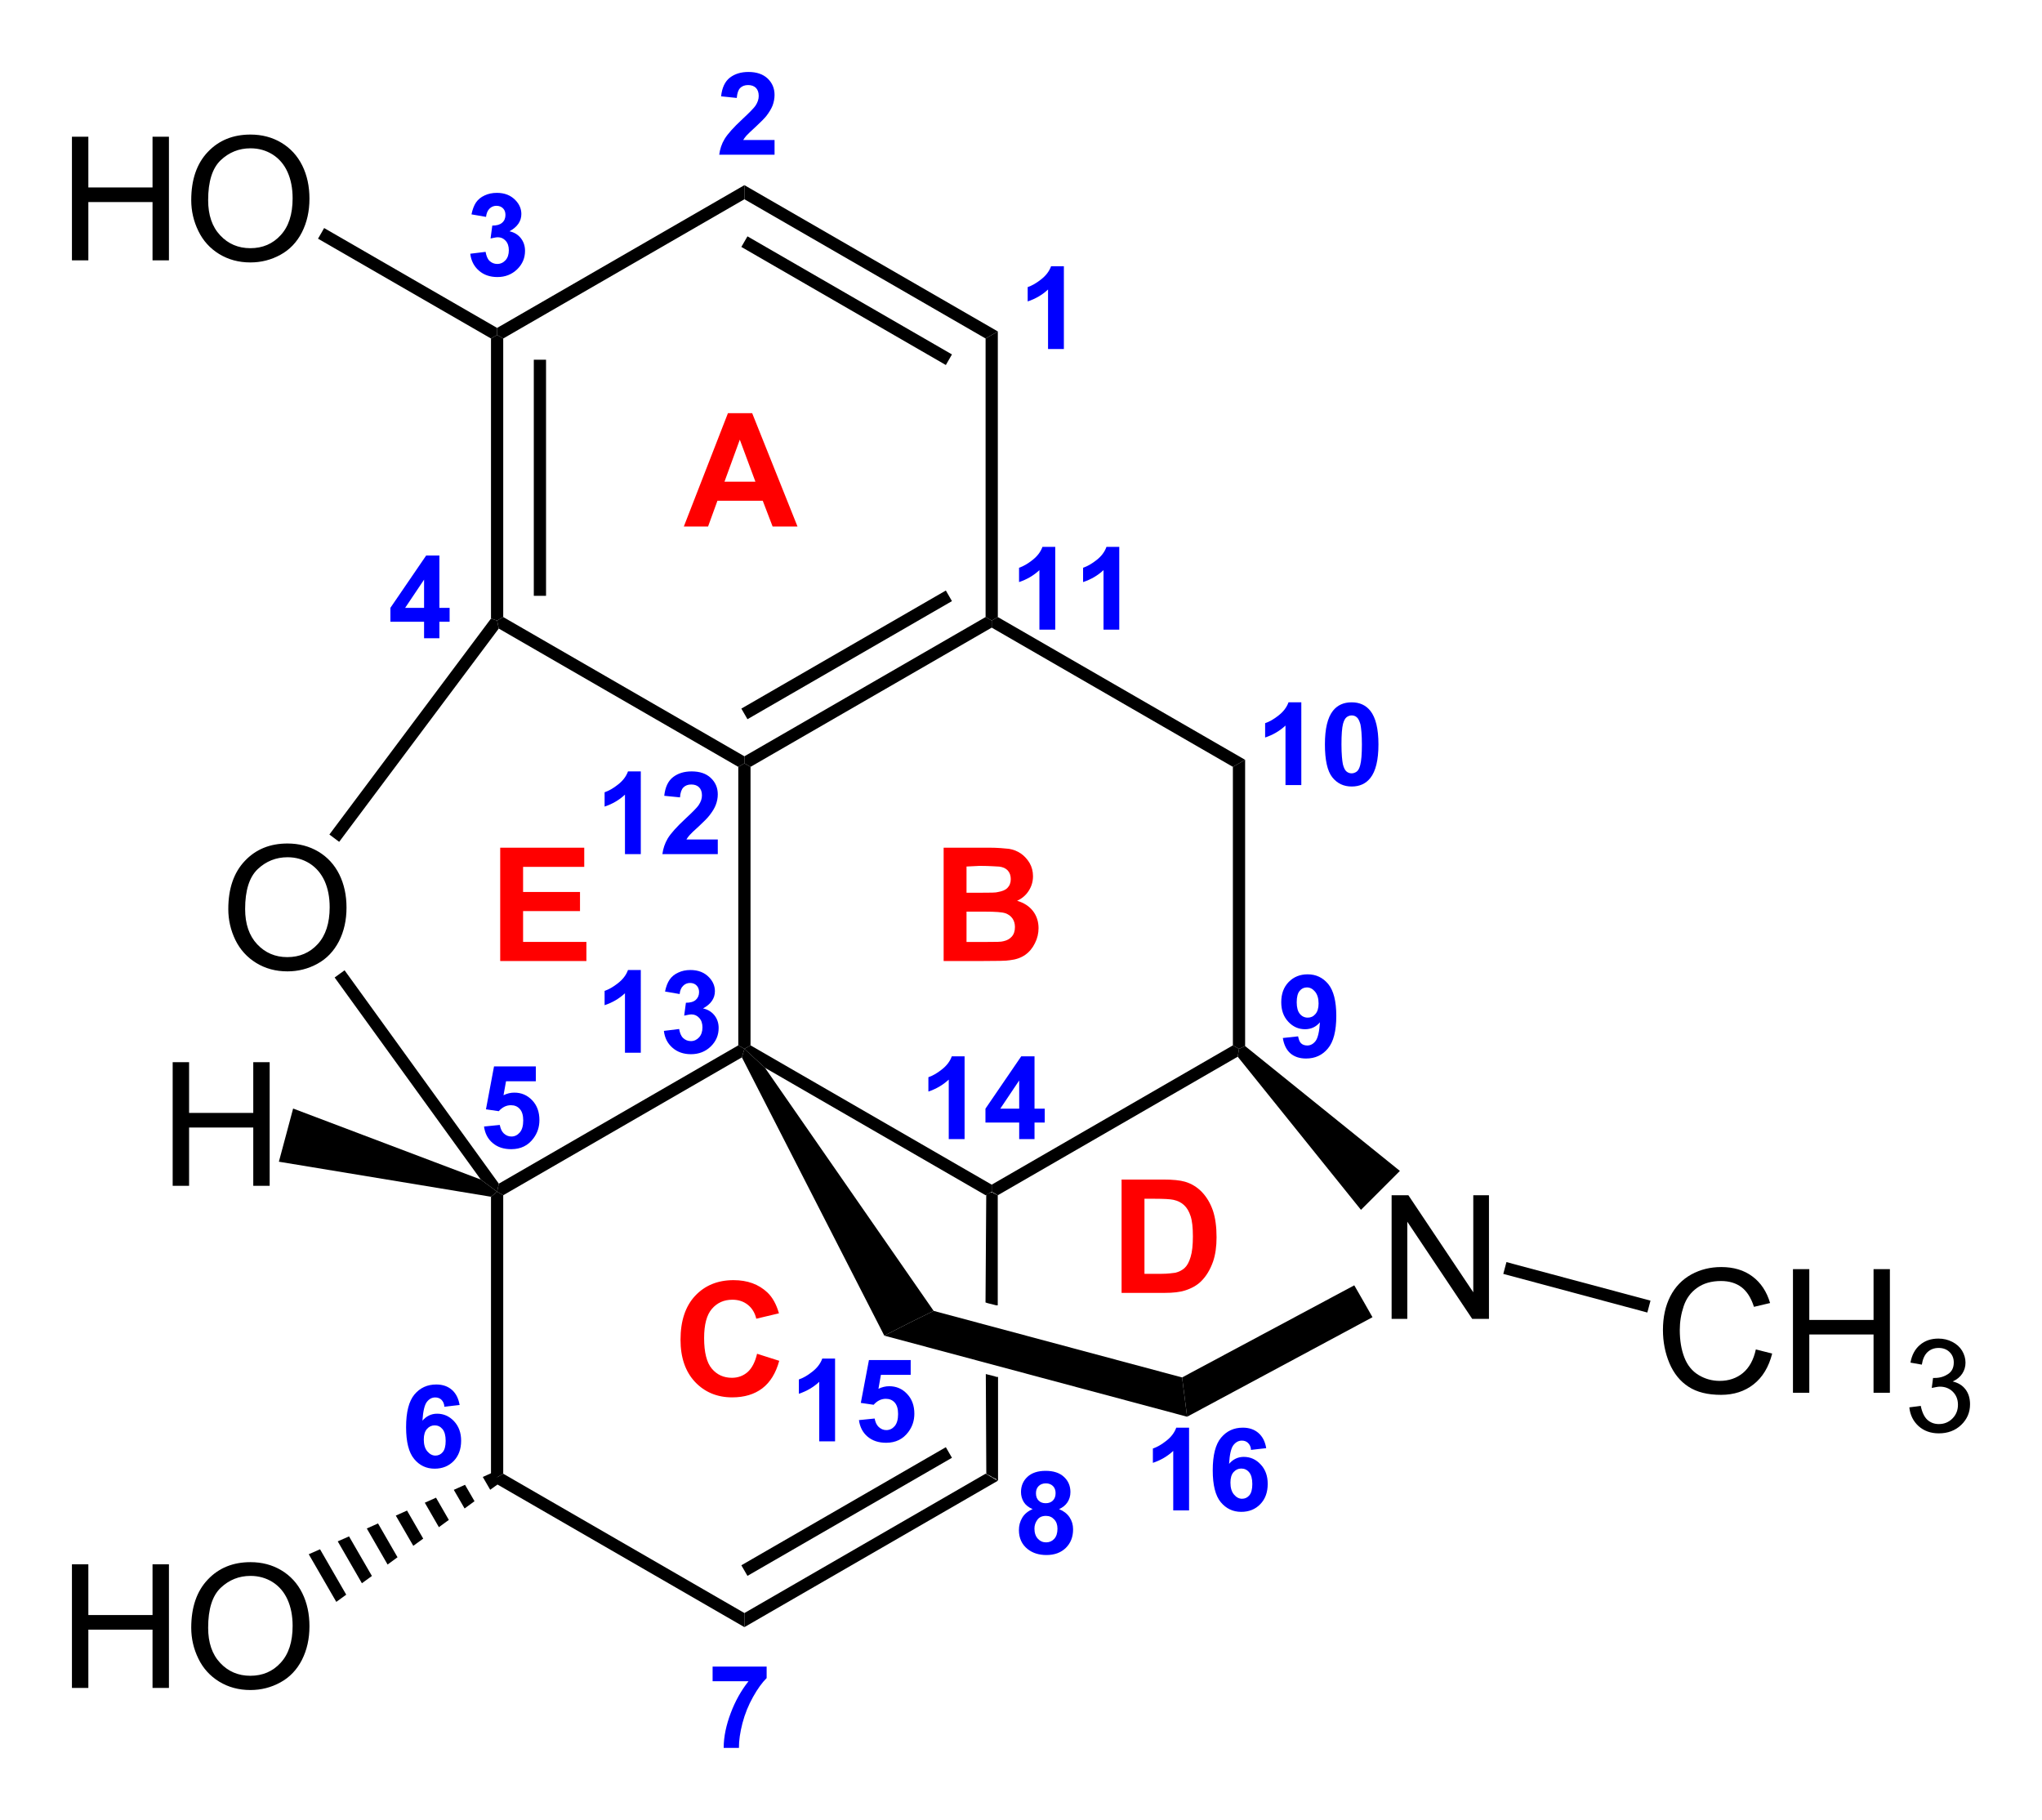 <?xml version="1.0" encoding="UTF-8" standalone="no"?>
<!-- Created with Inkscape (http://www.inkscape.org/) -->

<svg
   xmlns:dc="http://purl.org/dc/elements/1.1/"
   xmlns:cc="http://creativecommons.org/ns#"
   xmlns:rdf="http://www.w3.org/1999/02/22-rdf-syntax-ns#"
   xmlns:svg="http://www.w3.org/2000/svg"
   xmlns="http://www.w3.org/2000/svg"
   version="1.1"
   width="100%"
   height="100%"
   viewBox="128.1 116.3 283.8 252.9"
   id="svg2985">
  <defs
     id="defs3283" />
  <clipPath
     id="163">
    <rect
       width="1116.9"
       height="768.33"
       x="0.85"
       y="0.85"
       id="rect2988" />
  </clipPath>
  <g
     transform="translate(8.059,7)"
     id="Solid">
    <path
       d="m 188.28,275.61 0,0 0.85,-0.7 0.85,0.49 0,38.7 -0.85,0.49 -0.85,0.49 z"
       id="path2995"
       style="fill:#000000;fill-rule:evenodd;stroke:#000000;stroke-width:0;stroke-linejoin:miter" />
  </g>
  <g
     transform="translate(8.059,7)"
     id="g2997">
    <path
       d="m 188.28,315.08 0,0 0.85,-0.49 0.85,-0.49 33.52,19.36 0,0.98 0,0.98 z"
       id="path2999"
       style="fill:#000000;fill-rule:evenodd;stroke:#000000;stroke-width:0;stroke-linejoin:miter" />
  </g>
  <g
     transform="translate(8.059,7)"
     id="g3001">
    <path
       d="m 223.5,335.42 0,0 0,-0.98 0,-0.98 33.52,-19.36 0.85,0.49 0.85,0.49 z"
       id="path3003"
       style="fill:#000000;fill-rule:evenodd;stroke:#000000;stroke-width:0;stroke-linejoin:miter" />
    <path
       d="m 223.5,327.56 28.42,-16.41"
       id="line3005"
       style="stroke:#000000;stroke-width:1.7" />
  </g>
  <g
     transform="translate(8.059,7)"
     id="g3007">
    <g
       id="Bond's parts">
      <path
         d="m 257.75,275 0,0 0.33,0 0,0.1 0.23,0.1 0.2,0.1 0.2,0.1 0,15.3 -0.2,0 -0.4,-0.1 -0.4,-0.1 -0.4,-0.1 -0.3,-0.1 0.1,-14.9 0,-0.1 0.23,-0.1 0.2,-0.1 z"
         id="path3010"
         style="fill:#000000;fill-rule:evenodd;stroke:#000000;stroke-width:0;stroke-linejoin:miter" />
      <path
         d="m 257.05,300.25 0,0 0.4,0.1 0.4,0.1 0.4,0.1 0.3,0.1 0.2,0 0,14.4 -0.23,-0.1 0,-0.1 -0.23,-0.1 -0.2,-0.1 -0.22,-0.1 -0.1,-0.1 -0.22,-0.1 -0.2,-0.1 -0.23,-0.1 z"
         id="path3012"
         style="fill:#000000;fill-rule:evenodd;stroke:#000000;stroke-width:0;stroke-linejoin:miter" />
    </g>
  </g>
  <g
     transform="translate(8.059,7)"
     id="g3014">
    <path
       d="m 257.87,273.93 0,0 0,0.98 -0.85,0.49 -30.66,-17.71 -2.86,-2.63 0.85,-0.49 z"
       id="path3016"
       style="fill:#000000;fill-rule:evenodd;stroke:#000000;stroke-width:0;stroke-linejoin:miter" />
  </g>
  <g
     transform="translate(8.059,7)"
     id="g3018">
    <path
       d="m 222.65,254.57 0,0 0.85,0.49 -0.35,1.18 -33.17,19.16 -0.85,-0.49 0.24,-1.12 z"
       id="path3020"
       style="fill:#000000;fill-rule:evenodd;stroke:#000000;stroke-width:0;stroke-linejoin:miter" />
  </g>
  <g
     transform="translate(8.059,7)"
     id="g3022">
    <path
       d="m 258.72,275.4 0,0 -0.85,-0.49 0,-0.98 33.52,-19.36 0.85,0.49 -0.18,1.09 z"
       id="path3024"
       style="fill:#000000;fill-rule:evenodd;stroke:#000000;stroke-width:0;stroke-linejoin:miter" />
  </g>
  <g
     transform="translate(8.059,7)"
     id="g3026">
    <path
       d="m 293.09,254.67 0,0 -0.85,0.39 -0.85,-0.49 0,-38.7 0.85,-0.49 0.85,-0.49 z"
       id="path3028"
       style="fill:#000000;fill-rule:evenodd;stroke:#000000;stroke-width:0;stroke-linejoin:miter" />
  </g>
  <g
     transform="translate(8.059,7)"
     id="g3030">
    <path
       d="m 293.09,214.89 0,0 -0.85,0.49 -0.85,0.49 -33.52,-19.35 0,-0.98 0.85,-0.49 z"
       id="path3032"
       style="fill:#000000;fill-rule:evenodd;stroke:#000000;stroke-width:0;stroke-linejoin:miter" />
  </g>
  <g
     transform="translate(8.059,7)"
     id="g3034">
    <path
       d="m 257.02,195.05 0,0 0.85,0.49 0,0.98 -33.52,19.35 -0.85,-0.49 0,-0.98 z"
       id="path3036"
       style="fill:#000000;fill-rule:evenodd;stroke:#000000;stroke-width:0;stroke-linejoin:miter" />
    <path
       d="M 251.92,192.1 223.5,208.51"
       id="line3038"
       style="stroke:#000000;stroke-width:1.7" />
  </g>
  <g
     transform="translate(8.059,7)"
     id="g3040">
    <path
       d="m 222.65,215.87 0,0 0.85,-0.49 0.85,0.49 0,38.7 -0.85,0.49 -0.85,-0.49 z"
       id="path3042"
       style="fill:#000000;fill-rule:evenodd;stroke:#000000;stroke-width:0;stroke-linejoin:miter" />
  </g>
  <g
     transform="translate(8.059,7)"
     id="g3044">
    <path
       d="m 258.72,195.05 0,0 -0.85,0.49 -0.85,-0.49 0,-38.71 0.85,-0.49 0.85,-0.49 z"
       id="path3046"
       style="fill:#000000;fill-rule:evenodd;stroke:#000000;stroke-width:0;stroke-linejoin:miter" />
  </g>
  <g
     transform="translate(8.059,7)"
     id="g3048">
    <path
       d="m 258.72,155.36 0,0 -0.85,0.49 -0.85,0.49 -33.52,-19.35 0,-0.98 0,-0.98 z"
       id="path3050"
       style="fill:#000000;fill-rule:evenodd;stroke:#000000;stroke-width:0;stroke-linejoin:miter" />
    <path
       d="M 251.92,159.29 223.5,142.88"
       id="line3052"
       style="stroke:#000000;stroke-width:1.7" />
  </g>
  <g
     transform="translate(8.059,7)"
     id="g3054">
    <path
       d="m 223.5,135.03 0,0 0,0.98 0,0.98 -33.52,19.35 -0.85,-0.49 0,-0.98 z"
       id="path3056"
       style="fill:#000000;fill-rule:evenodd;stroke:#000000;stroke-width:0;stroke-linejoin:miter" />
  </g>
  <g
     transform="translate(8.059,7)"
     id="g3058">
    <path
       d="m 188.28,156.34 0,0 0.85,-0.49 0.85,0.49 0,38.71 -0.85,0.49 -0.85,-0.28 z"
       id="path3060"
       style="fill:#000000;fill-rule:evenodd;stroke:#000000;stroke-width:0;stroke-linejoin:miter" />
    <path
       d="m 195.08,159.29 0,32.81"
       id="line3062"
       style="stroke:#000000;stroke-width:1.7" />
  </g>
  <g
     transform="translate(8.059,7)"
     id="g3064">
    <path
       d="m 189.36,196.65 0,0 -0.23,-1.11 0.85,-0.49 33.52,19.35 0,0.98 -0.85,0.49 z"
       id="path3066"
       style="fill:#000000;fill-rule:evenodd;stroke:#000000;stroke-width:0;stroke-linejoin:miter" />
  </g>
  <g
     transform="translate(8.059,7)"
     id="g3068">
    <g
       id="text3070"
       style="text-anchor:end">
      <path
         d="m 130.04,145.48 0,-17.18 2.28,0 0,7.05 8.92,0 0,-7.05 2.28,0 0,17.18 -2.28,0 0,-8.1 -8.92,0 0,8.1 z"
         id="path3680"
         style="font-size:24px;fill:#000000;font-family:Arial" />
      <path
         d="m 146.62,137.11 c 0,-2.85 0.77,-5.08 2.3,-6.69 1.53,-1.62 3.51,-2.42 5.93,-2.42 1.59,0 3.02,0.37 4.29,1.13 1.27,0.76 2.24,1.82 2.91,3.17 0.67,1.36 1,2.89 1,4.61 0,1.75 -0.35,3.3 -1.05,4.68 -0.7,1.37 -1.7,2.42 -2.99,3.12 -1.29,0.71 -2.68,1.06 -4.17,1.06 -1.62,0 -3.06,-0.39 -4.34,-1.17 -1.27,-0.78 -2.24,-1.85 -2.89,-3.2 -0.66,-1.35 -0.99,-2.78 -0.99,-4.29 z m 2.35,0 c 0,2.07 0.55,3.7 1.67,4.89 1.11,1.19 2.51,1.79 4.19,1.79 1.71,0 3.12,-0.6 4.22,-1.81 1.11,-1.2 1.66,-2.91 1.66,-5.12 0,-1.4 -0.24,-2.62 -0.71,-3.66 -0.47,-1.04 -1.16,-1.85 -2.07,-2.43 -0.91,-0.57 -1.94,-0.86 -3.07,-0.86 -1.61,0 -2.99,0.56 -4.15,1.66 -1.16,1.11 -1.74,2.95 -1.74,5.54 z"
         id="path3682"
         style="font-size:24px;fill:#000000;font-family:Arial" />
    </g>
  </g>
  <g
     transform="translate(8.059,7)"
     id="g3074">
    <path
       d="m 189.13,154.87 0,0 0,0.98 -0.85,0.49 -24.04,-13.87 0.43,-0.74 0.42,-0.74 z"
       id="path3076"
       style="fill:#000000;fill-rule:evenodd;stroke:#000000;stroke-width:0;stroke-linejoin:miter" />
  </g>
  <g
     transform="translate(8.059,7)"
     id="g3078">
    <g
       id="text3080"
       style="text-anchor:end">
      <path
         d="m 130.04,343.87 0,-17.18 2.28,0 0,7.05 8.92,0 0,-7.05 2.28,0 0,17.18 -2.28,0 0,-8.1 -8.92,0 0,8.1 z"
         id="path3675"
         style="font-size:24px;fill:#000000;font-family:Arial" />
      <path
         d="m 146.62,335.5 c 0,-2.85 0.77,-5.08 2.3,-6.69 1.53,-1.62 3.51,-2.42 5.93,-2.42 1.59,0 3.02,0.37 4.29,1.13 1.27,0.76 2.24,1.82 2.91,3.17 0.67,1.36 1,2.89 1,4.61 0,1.75 -0.35,3.3 -1.05,4.68 -0.7,1.37 -1.7,2.42 -2.99,3.12 -1.29,0.71 -2.68,1.06 -4.17,1.06 -1.62,0 -3.06,-0.39 -4.34,-1.17 -1.27,-0.78 -2.24,-1.85 -2.89,-3.2 -0.66,-1.35 -0.99,-2.78 -0.99,-4.29 z m 2.35,0 c 0,2.07 0.55,3.7 1.67,4.89 1.11,1.19 2.51,1.79 4.19,1.79 1.71,0 3.12,-0.6 4.22,-1.81 1.11,-1.2 1.66,-2.91 1.66,-5.12 0,-1.4 -0.24,-2.62 -0.71,-3.66 -0.47,-1.04 -1.16,-1.85 -2.07,-2.43 -0.91,-0.57 -1.94,-0.86 -3.07,-0.86 -1.61,0 -2.99,0.56 -4.15,1.66 -1.16,1.11 -1.74,2.95 -1.74,5.54 z"
         id="path3677"
         style="font-size:24px;fill:#000000;font-family:Arial" />
    </g>
  </g>
  <g
     transform="translate(8.059,7)"
     id="Wedged Hash Begin Bond">
    <path
       d="m 188.7,313.85 0,0 0.86,1.48 -1.39,1 -1.03,-1.78 z"
       id="path3085"
       style="fill:#000000;fill-rule:evenodd;stroke:#000000;stroke-width:0;stroke-linejoin:miter" />
    <path
       d="m 184.67,315.64 0,0 1.32,2.28 -1.38,1.01 -1.5,-2.59 z"
       id="path3087"
       style="fill:#000000;fill-rule:evenodd;stroke:#000000;stroke-width:0;stroke-linejoin:miter" />
    <path
       d="m 180.64,317.43 0,0 1.78,3.09 -1.38,1.01 -1.96,-3.4 z"
       id="path3089"
       style="fill:#000000;fill-rule:evenodd;stroke:#000000;stroke-width:0;stroke-linejoin:miter" />
    <path
       d="m 176.61,319.22 0,0 2.25,3.9 -1.38,1 -2.43,-4.2 z"
       id="path3091"
       style="fill:#000000;fill-rule:evenodd;stroke:#000000;stroke-width:0;stroke-linejoin:miter" />
    <path
       d="m 172.58,321.01 0,0 2.71,4.7 -1.38,1.01 -2.89,-5.01 z"
       id="path3093"
       style="fill:#000000;fill-rule:evenodd;stroke:#000000;stroke-width:0;stroke-linejoin:miter" />
    <path
       d="m 168.55,322.81 0,0 3.18,5.5 -1.39,1.01 -3.36,-5.82 z"
       id="path3095"
       style="fill:#000000;fill-rule:evenodd;stroke:#000000;stroke-width:0;stroke-linejoin:miter" />
    <path
       d="m 164.52,324.6 0,0 3.64,6.31 -1.38,1 -3.83,-6.62 z"
       id="path3097"
       style="fill:#000000;fill-rule:evenodd;stroke:#000000;stroke-width:0;stroke-linejoin:miter" />
  </g>
  <g
     transform="translate(8.059,7)"
     id="g3099">
    <g
       id="text3101"
       style="text-anchor:start">
      <path
         d="m 151.77,235.63 c 0,-2.85 0.77,-5.08 2.3,-6.69 1.53,-1.62 3.5,-2.42 5.93,-2.42 1.58,0 3.01,0.37 4.29,1.13 1.27,0.76 2.24,1.82 2.91,3.17 0.67,1.36 1,2.89 1,4.61 0,1.75 -0.35,3.3 -1.05,4.68 -0.71,1.37 -1.7,2.42 -2.99,3.12 -1.29,0.71 -2.68,1.06 -4.17,1.06 -1.62,0 -3.07,-0.39 -4.34,-1.17 -1.27,-0.78 -2.24,-1.85 -2.9,-3.2 -0.65,-1.35 -0.98,-2.78 -0.98,-4.29 z m 2.34,0 c 0,2.07 0.56,3.7 1.67,4.89 1.12,1.19 2.51,1.79 4.19,1.79 1.71,0 3.12,-0.6 4.23,-1.81 1.1,-1.2 1.66,-2.91 1.66,-5.12 0,-1.4 -0.24,-2.62 -0.71,-3.66 -0.48,-1.04 -1.17,-1.85 -2.08,-2.43 -0.91,-0.57 -1.93,-0.86 -3.06,-0.86 -1.61,0 -3,0.56 -4.16,1.66 -1.16,1.11 -1.74,2.95 -1.74,5.54 z"
         id="path3672"
         style="font-size:24px;fill:#000000;font-family:Arial" />
    </g>
  </g>
  <g
     transform="translate(8.059,7)"
     id="g3105">
    <path
       d="m 167.18,226.29 0,0 -0.68,-0.51 -0.68,-0.51 22.46,-30.01 0.85,0.28 0.23,1.11 z"
       id="path3107"
       style="fill:#000000;fill-rule:evenodd;stroke:#000000;stroke-width:0;stroke-linejoin:miter" />
  </g>
  <g
     transform="translate(8.059,7)"
     id="g3109">
    <path
       d="m 189.37,273.79 0,0 -0.24,1.12 -2.27,-1.69 -20.31,-28.08 0.69,-0.5 0.69,-0.5 z"
       id="path3111"
       style="fill:#000000;fill-rule:evenodd;stroke:#000000;stroke-width:0;stroke-linejoin:miter" />
  </g>
  <g
     transform="translate(8.059,7)"
     id="WedgeBegin">
    <path
       d="m 223.15,256.24 0,0 0.35,-1.18 2.86,2.63 23.44,33.78 -3.46,1.71 -3.4,1.73 z"
       id="path3114"
       style="fill:#000000;fill-rule:evenodd;stroke:#000000;stroke-width:0;stroke-linejoin:miter" />
  </g>
  <g
     transform="translate(8.059,7)"
     id="Bold">
    <path
       d="m 242.94,294.91 0,0 3.4,-1.73 3.46,-1.71 34.53,9.25 0.35,2.73 0.35,2.73 z"
       id="path3117"
       style="fill:#000000;fill-rule:evenodd;stroke:#000000;stroke-width:0;stroke-linejoin:miter" />
  </g>
  <g
     transform="translate(8.059,7)"
     id="g3119">
    <g
       id="text3121"
       style="text-anchor:start">
      <path
         d="m 313.45,292.58 0,-17.18 2.33,0 9.02,13.49 0,-13.49 2.18,0 0,17.18 -2.33,0 -9.02,-13.5 0,13.5 z"
         id="path3669"
         style="font-size:24px;fill:#000000;font-family:Arial" />
    </g>
  </g>
  <g
     transform="translate(8.059,7)"
     id="g3125">
    <path
       d="m 292.06,256.15 0,0 0.18,-1.09 0.85,-0.39 21.51,17.35 -2.7,2.7 -2.71,2.71 z"
       id="path3127"
       style="fill:#000000;fill-rule:evenodd;stroke:#000000;stroke-width:0;stroke-linejoin:miter" />
  </g>
  <g
     transform="translate(8.059,7)"
     id="g3129">
    <path
       d="m 285.03,306.18 0,0 -0.35,-2.73 -0.35,-2.73 23.93,-12.8 1.27,2.21 1.26,2.22 z"
       id="path3131"
       style="fill:#000000;fill-rule:evenodd;stroke:#000000;stroke-width:0;stroke-linejoin:miter" />
  </g>
  <g
     transform="translate(8.059,7)"
     id="g3133">
    <g
       id="text3135"
       style="text-anchor:start">
      <path
         d="m 364.07,296.83 2.27,0.57 c -0.47,1.87 -1.33,3.29 -2.57,4.27 -1.24,0.98 -2.75,1.47 -4.54,1.47 -1.85,0 -3.36,-0.37 -4.52,-1.13 -1.16,-0.75 -2.04,-1.84 -2.65,-3.27 -0.6,-1.43 -0.9,-2.97 -0.9,-4.61 0,-1.79 0.34,-3.35 1.02,-4.68 0.68,-1.33 1.66,-2.34 2.92,-3.04 1.26,-0.69 2.65,-1.03 4.16,-1.03 1.72,0 3.17,0.43 4.34,1.31 1.17,0.87 1.99,2.11 2.45,3.69 l -2.24,0.53 c -0.4,-1.25 -0.98,-2.16 -1.73,-2.73 -0.76,-0.57 -1.71,-0.86 -2.86,-0.86 -1.32,0 -2.43,0.32 -3.31,0.95 -0.89,0.63 -1.51,1.48 -1.87,2.55 -0.36,1.07 -0.54,2.17 -0.54,3.3 0,1.46 0.21,2.74 0.64,3.83 0.42,1.09 1.09,1.9 1.98,2.44 0.9,0.54 1.88,0.81 2.92,0.81 1.28,0 2.35,-0.37 3.24,-1.1 0.88,-0.74 1.48,-1.83 1.79,-3.27 z"
         id="path3662"
         style="font-size:24px;fill:#000000;font-family:Arial" />
      <path
         d="m 369.23,302.85 0,-17.18 2.27,0 0,7.06 8.93,0 0,-7.06 2.27,0 0,17.18 -2.27,0 0,-8.1 -8.93,0 0,8.1 z"
         id="path3664"
         style="font-size:24px;fill:#000000;font-family:Arial" />
      <path
         d="m 385.4,304.88 1.59,-0.21 c 0.18,0.89 0.49,1.54 0.92,1.94 0.44,0.39 0.97,0.59 1.6,0.59 0.74,0 1.37,-0.26 1.88,-0.77 0.52,-0.52 0.77,-1.16 0.77,-1.92 0,-0.73 -0.24,-1.33 -0.71,-1.8 -0.47,-0.47 -1.08,-0.71 -1.81,-0.71 -0.3,0 -0.67,0.1 -1.12,0.18 l 0.18,-1.39 c 0.1,0 0.19,0 0.25,0 0.68,0 1.28,-0.18 1.82,-0.53 0.54,-0.35 0.81,-0.89 0.81,-1.62 0,-0.58 -0.19,-1.06 -0.59,-1.45 -0.39,-0.38 -0.9,-0.57 -1.52,-0.57 -0.61,0 -1.13,0.2 -1.54,0.58 -0.41,0.39 -0.67,0.97 -0.79,1.74 l -1.58,-0.28 c 0.19,-1.06 0.63,-1.88 1.32,-2.46 0.69,-0.59 1.54,-0.88 2.56,-0.88 0.7,0 1.35,0.15 1.94,0.46 0.59,0.3 1.04,0.71 1.36,1.23 0.31,0.52 0.47,1.08 0.47,1.66 0,0.56 -0.15,1.06 -0.45,1.52 -0.3,0.46 -0.74,0.82 -1.33,1.09 0.76,0.18 1.36,0.54 1.78,1.1 0.42,0.55 0.63,1.24 0.63,2.07 0,1.13 -0.41,2.08 -1.23,2.87 -0.82,0.78 -1.86,1.17 -3.11,1.17 -1.13,0 -2.07,-0.34 -2.82,-1.01 -0.74,-0.68 -1.17,-1.55 -1.28,-2.62 z"
         id="path3666"
         style="font-size:18px;fill:#000000;font-family:Arial" />
    </g>
  </g>
  <g
     transform="translate(8.059,7)"
     id="g3141">
    <path
       d="m 328.97,286.33 0,0 0.22,-0.82 0.22,-0.82 20.02,5.36 -0.22,0.83 -0.22,0.82 z"
       id="path3143"
       style="fill:#000000;fill-rule:evenodd;stroke:#000000;stroke-width:0;stroke-linejoin:miter" />
  </g>
  <g
     transform="translate(8.059,7)"
     id="g3145">
    <g
       id="text3147"
       style="text-anchor:start">
      <path
         d="m 144.04,274.09 0,-17.18 2.28,0 0,7.05 8.92,0 0,-7.05 2.28,0 0,17.18 -2.28,0 0,-8.1 -8.92,0 0,8.1 z"
         id="path3659"
         style="font-size:24px;fill:#000000;font-family:Arial" />
    </g>
  </g>
  <g
     transform="translate(8.059,7)"
     id="g3151">
    <path
       d="m 186.86,273.22 0,0 2.27,1.69 -0.85,0.7 -29.48,-4.87 0.99,-3.69 0.99,-3.7 z"
       id="path3153"
       style="fill:#000000;fill-rule:evenodd;stroke:#000000;stroke-width:0;stroke-linejoin:miter" />
  </g>
  <g
     transform="translate(8.059,7)"
     id="g3155">
    <g
       id="text3157"
       style="text-anchor:start">
      <path
         d="m 230.88,182.47 -3.46,0 -1.37,-3.58 -6.3,0 -1.3,3.58 -3.37,0 6.13,-15.75 3.37,0 z m -5.85,-6.23 -2.17,-5.84 -2.13,5.84 z"
         id="path3656"
         style="font-size:22px;font-weight:bold;fill:#ff0000;font-family:Arial" />
    </g>
  </g>
  <g
     transform="translate(8.059,7)"
     id="g3161">
    <g
       id="text3163"
       style="text-anchor:start">
      <path
         d="m 251.19,227.1 6.3,0 c 1.24,0 2.17,0.1 2.78,0.16 0.62,0.1 1.16,0.32 1.65,0.65 0.48,0.33 0.88,0.77 1.21,1.31 0.32,0.55 0.48,1.17 0.48,1.85 0,0.73 -0.2,1.41 -0.6,2.03 -0.39,0.61 -0.93,1.07 -1.61,1.38 0.96,0.28 1.69,0.76 2.21,1.43 0.51,0.67 0.77,1.47 0.77,2.37 0,0.72 -0.16,1.42 -0.5,2.09 -0.33,0.68 -0.78,1.22 -1.36,1.63 -0.58,0.4 -1.29,0.65 -2.13,0.74 -0.53,0.1 -1.81,0.1 -3.84,0.11 l -5.36,0 z m 3.18,2.62 0,3.64 2.09,0 c 1.23,0 2,0 2.3,-0.1 0.55,-0.1 0.98,-0.25 1.29,-0.56 0.31,-0.31 0.47,-0.72 0.47,-1.23 0,-0.49 -0.14,-0.89 -0.41,-1.19 -0.27,-0.3 -0.67,-0.49 -1.2,-0.55 -0.31,0 -1.22,-0.1 -2.71,-0.1 z m 0,6.27 0,4.21 2.94,0 c 1.15,0 1.88,0 2.19,-0.1 0.47,-0.1 0.85,-0.3 1.15,-0.63 0.3,-0.33 0.45,-0.78 0.45,-1.34 0,-0.47 -0.12,-0.87 -0.35,-1.2 -0.23,-0.33 -0.56,-0.57 -0.99,-0.72 -0.44,-0.15 -1.37,-0.22 -2.82,-0.22 z"
         id="path3653"
         style="font-size:22px;font-weight:bold;fill:#ff0000;font-family:Arial" />
    </g>
  </g>
  <g
     transform="translate(8.059,7)"
     id="g3167">
    <g
       id="text3169"
       style="text-anchor:start">
      <path
         d="m 225.26,297.43 3.08,0.98 c -0.47,1.72 -1.26,2.99 -2.36,3.83 -1.1,0.83 -2.49,1.25 -4.18,1.25 -2.09,0 -3.81,-0.72 -5.16,-2.14 -1.34,-1.43 -2.02,-3.39 -2.02,-5.86 0,-2.63 0.68,-4.66 2.03,-6.11 1.36,-1.45 3.14,-2.18 5.34,-2.18 1.93,0 3.49,0.57 4.7,1.71 0.71,0.67 1.25,1.64 1.61,2.9 l -3.15,0.75 c -0.19,-0.81 -0.58,-1.46 -1.17,-1.93 -0.59,-0.47 -1.3,-0.71 -2.15,-0.71 -1.17,0 -2.11,0.42 -2.84,1.26 -0.73,0.84 -1.09,2.19 -1.09,4.07 0,1.99 0.36,3.41 1.07,4.25 0.72,0.85 1.65,1.27 2.8,1.27 0.84,0 1.57,-0.27 2.18,-0.8 0.6,-0.54 1.04,-1.39 1.31,-2.54 z"
         id="path3650"
         style="font-size:22px;font-weight:bold;fill:#ff0000;font-family:Arial" />
    </g>
  </g>
  <g
     transform="translate(8.059,7)"
     id="g3173">
    <g
       id="text3175"
       style="text-anchor:start">
      <path
         d="m 275.92,273.22 5.81,0 c 1.31,0 2.31,0.1 3,0.3 0.92,0.27 1.71,0.76 2.37,1.45 0.66,0.7 1.16,1.55 1.51,2.55 0.34,1.01 0.51,2.25 0.51,3.73 0,1.29 -0.16,2.41 -0.48,3.35 -0.4,1.14 -0.96,2.07 -1.69,2.78 -0.55,0.54 -1.29,0.96 -2.23,1.26 -0.7,0.22 -1.64,0.33 -2.82,0.33 l -5.98,0 z m 3.18,2.67 0,10.43 2.37,0 c 0.89,0 1.53,-0.1 1.93,-0.15 0.51,-0.13 0.94,-0.35 1.28,-0.66 0.34,-0.31 0.62,-0.81 0.83,-1.52 0.22,-0.7 0.32,-1.67 0.32,-2.88 0,-1.22 -0.1,-2.16 -0.32,-2.81 -0.21,-0.65 -0.51,-1.16 -0.9,-1.52 -0.39,-0.37 -0.88,-0.61 -1.47,-0.74 -0.45,-0.1 -1.32,-0.15 -2.61,-0.15 z"
         id="path3647"
         style="font-size:22px;font-weight:bold;fill:#ff0000;font-family:Arial" />
    </g>
  </g>
  <g
     transform="translate(8.059,7)"
     id="g3179">
    <g
       id="text3181"
       style="text-anchor:start">
      <path
         d="m 189.56,242.85 0,-15.75 11.68,0 0,2.67 -8.5,0 0,3.49 7.91,0 0,2.65 -7.91,0 0,4.29 8.8,0 0,2.65 z"
         id="path3644"
         style="font-size:22px;font-weight:bold;fill:#ff0000;font-family:Arial" />
    </g>
  </g>
  <g
     transform="translate(8.059,7)"
     id="g3185">
    <g
       id="text3187"
       style="text-anchor:start">
      <path
         d="m 267.9,157.8 -2.2,0 0,-8.27 c -0.8,0.75 -1.75,1.3 -2.83,1.66 l 0,-1.99 c 0.57,-0.19 1.19,-0.54 1.86,-1.07 0.67,-0.52 1.14,-1.13 1.39,-1.83 l 1.78,0 z"
         id="path3641"
         style="font-size:16px;font-weight:bold;fill:#0000ff;font-family:Arial" />
    </g>
  </g>
  <g
     transform="translate(8.059,7)"
     id="g3191">
    <g
       id="text3193"
       style="text-anchor:start">
      <path
         d="m 227.69,128.76 0,2.04 -7.69,0 c 0.1,-0.77 0.33,-1.5 0.75,-2.19 0.42,-0.69 1.24,-1.61 2.47,-2.75 0.99,-0.92 1.59,-1.54 1.82,-1.87 0.3,-0.46 0.45,-0.9 0.45,-1.35 0,-0.49 -0.13,-0.86 -0.39,-1.13 -0.27,-0.26 -0.63,-0.39 -1.09,-0.39 -0.46,0 -0.83,0.14 -1.1,0.41 -0.27,0.28 -0.42,0.74 -0.47,1.38 l -2.18,-0.22 c 0.13,-1.21 0.54,-2.07 1.22,-2.6 0.69,-0.53 1.55,-0.79 2.58,-0.79 1.13,0 2.02,0.3 2.67,0.91 0.64,0.61 0.96,1.37 0.96,2.28 0,0.51 -0.1,1 -0.27,1.47 -0.19,0.47 -0.48,0.95 -0.88,1.47 -0.27,0.33 -0.75,0.82 -1.44,1.46 -0.69,0.63 -1.13,1.05 -1.32,1.26 -0.18,0.21 -0.33,0.41 -0.45,0.61 z"
         id="path3638"
         style="font-size:16px;font-weight:bold;fill:#0000ff;font-family:Arial" />
    </g>
  </g>
  <g
     transform="translate(8.059,7)"
     id="g3197">
    <g
       id="text3199"
       style="text-anchor:start">
      <path
         d="m 185.4,144.56 2.13,-0.26 c 0.1,0.54 0.25,0.96 0.54,1.25 0.3,0.28 0.66,0.43 1.08,0.43 0.45,0 0.84,-0.18 1.15,-0.52 0.31,-0.34 0.46,-0.81 0.46,-1.39 0,-0.55 -0.15,-0.99 -0.44,-1.31 -0.3,-0.33 -0.66,-0.49 -1.09,-0.49 -0.28,0 -0.62,0.1 -1.01,0.17 l 0.24,-1.79 c 0.6,0 1.05,-0.12 1.36,-0.39 0.32,-0.27 0.47,-0.64 0.47,-1.09 0,-0.39 -0.11,-0.69 -0.34,-0.92 -0.23,-0.23 -0.54,-0.35 -0.92,-0.35 -0.37,0 -0.69,0.13 -0.96,0.4 -0.26,0.26 -0.42,0.64 -0.48,1.14 l -2.02,-0.35 c 0.14,-0.69 0.35,-1.24 0.63,-1.66 0.29,-0.41 0.68,-0.74 1.19,-0.97 0.51,-0.24 1.08,-0.36 1.71,-0.36 1.07,0 1.94,0.34 2.59,1.03 0.54,0.56 0.81,1.2 0.81,1.91 0,1 -0.55,1.8 -1.65,2.4 0.65,0.14 1.18,0.46 1.57,0.95 0.39,0.49 0.59,1.08 0.59,1.77 0,1.01 -0.37,1.86 -1.1,2.57 -0.74,0.71 -1.65,1.07 -2.74,1.07 -1.04,0 -1.9,-0.3 -2.58,-0.9 -0.68,-0.6 -1.08,-1.38 -1.19,-2.34 z"
         id="path3635"
         style="font-size:16px;font-weight:bold;fill:#0000ff;font-family:Arial" />
    </g>
  </g>
  <g
     transform="translate(8.059,7)"
     id="g3203">
    <g
       id="text3205"
       style="text-anchor:start">
      <path
         d="m 298.33,253.55 2.12,-0.23 c 0.1,0.43 0.19,0.75 0.41,0.96 0.22,0.21 0.51,0.31 0.87,0.31 0.45,0 0.83,-0.21 1.15,-0.62 0.32,-0.42 0.52,-1.29 0.61,-2.6 -0.55,0.64 -1.24,0.96 -2.07,0.96 -0.9,0 -1.68,-0.34 -2.33,-1.04 -0.66,-0.7 -0.98,-1.6 -0.98,-2.71 0,-1.17 0.34,-2.1 1.03,-2.81 0.69,-0.71 1.57,-1.07 2.64,-1.07 1.16,0 2.11,0.45 2.86,1.35 0.74,0.9 1.12,2.37 1.12,4.43 0,2.1 -0.39,3.61 -1.17,4.53 -0.77,0.93 -1.78,1.39 -3.03,1.39 -0.89,0 -1.62,-0.24 -2.17,-0.71 -0.55,-0.48 -0.91,-1.19 -1.06,-2.14 z m 4.97,-4.8 c 0,-0.7 -0.17,-1.25 -0.49,-1.64 -0.33,-0.39 -0.7,-0.59 -1.13,-0.59 -0.41,0 -0.75,0.16 -1.01,0.48 -0.27,0.32 -0.41,0.85 -0.41,1.58 0,0.73 0.15,1.28 0.44,1.62 0.29,0.35 0.66,0.52 1.1,0.52 0.42,0 0.77,-0.16 1.06,-0.5 0.29,-0.33 0.44,-0.82 0.44,-1.47 z"
         id="path3632"
         style="font-size:16px;font-weight:bold;fill:#0000ff;font-family:Arial" />
    </g>
  </g>
  <g
     transform="translate(8.059,7)"
     id="g3209">
    <g
       id="text3211"
       style="text-anchor:start">
      <path
         d="m 219.08,342.94 0,-2.04 7.51,0 0,1.6 c -0.62,0.61 -1.25,1.48 -1.89,2.62 -0.64,1.14 -1.13,2.35 -1.47,3.64 -0.33,1.28 -0.5,2.43 -0.49,3.44 l -2.12,0 c 0,-1.58 0.36,-3.2 0.98,-4.84 0.62,-1.65 1.44,-3.12 2.47,-4.42 z"
         id="path3629"
         style="font-size:16px;font-weight:bold;fill:#0000ff;font-family:Arial" />
    </g>
  </g>
  <g
     transform="translate(8.059,7)"
     id="g3215">
    <g
       id="text3217"
       style="text-anchor:start">
      <path
         d="m 178.98,198 0,-2.3 -4.68,0 0,-1.93 4.97,-7.27 1.84,0 0,7.27 1.42,0 0,1.93 -1.42,0 0,2.3 z m 0,-4.23 0,-3.92 -2.63,3.92 z"
         id="path3626"
         style="font-size:16px;font-weight:bold;fill:#0000ff;font-family:Arial" />
    </g>
  </g>
  <g
     transform="translate(8.059,7)"
     id="g3221">
    <g
       id="text3223"
       style="text-anchor:start">
      <path
         d="m 300.9,218.4 -2.2,0 0,-8.27 c -0.8,0.75 -1.75,1.3 -2.83,1.66 l 0,-1.99 c 0.57,-0.19 1.19,-0.54 1.86,-1.07 0.67,-0.52 1.14,-1.13 1.39,-1.83 l 1.78,0 z"
         id="path3621"
         style="font-size:16px;font-weight:bold;fill:#0000ff;font-family:Arial" />
      <path
         d="m 307.9,206.9 c 1.11,0 1.97,0.4 2.6,1.19 0.74,0.94 1.12,2.49 1.12,4.66 0,2.17 -0.38,3.73 -1.13,4.67 -0.62,0.78 -1.48,1.18 -2.59,1.18 -1.12,0 -2.02,-0.43 -2.7,-1.29 -0.68,-0.86 -1.02,-2.38 -1.02,-4.58 0,-2.16 0.37,-3.71 1.12,-4.66 0.62,-0.78 1.49,-1.17 2.6,-1.17 z m 0,1.82 c -0.27,0 -0.51,0.1 -0.71,0.25 -0.21,0.17 -0.37,0.48 -0.49,0.91 -0.15,0.57 -0.22,1.53 -0.22,2.87 0,1.35 0.1,2.27 0.2,2.77 0.13,0.5 0.3,0.84 0.51,1 0.21,0.17 0.44,0.25 0.71,0.25 0.26,0 0.5,-0.1 0.71,-0.25 0.21,-0.17 0.37,-0.47 0.48,-0.91 0.15,-0.56 0.23,-1.51 0.23,-2.86 0,-1.34 -0.1,-2.27 -0.2,-2.77 -0.14,-0.5 -0.31,-0.84 -0.52,-1.01 -0.2,-0.17 -0.44,-0.25 -0.7,-0.25 z"
         id="path3623"
         style="font-size:16px;font-weight:bold;fill:#0000ff;font-family:Arial" />
    </g>
  </g>
  <g
     transform="translate(8.059,7)"
     id="g3227">
    <g
       id="text3229"
       style="text-anchor:start">
      <path
         d="m 263.56,319.02 c -0.57,-0.24 -0.98,-0.57 -1.24,-0.99 -0.25,-0.42 -0.38,-0.88 -0.38,-1.38 0,-0.85 0.3,-1.56 0.89,-2.11 0.6,-0.56 1.45,-0.84 2.54,-0.84 1.09,0 1.94,0.28 2.54,0.84 0.6,0.55 0.9,1.26 0.9,2.11 0,0.53 -0.14,1.01 -0.41,1.42 -0.28,0.42 -0.67,0.73 -1.17,0.95 0.64,0.26 1.12,0.63 1.45,1.12 0.33,0.49 0.5,1.05 0.5,1.69 0,1.06 -0.34,1.92 -1.01,2.58 -0.68,0.66 -1.57,0.99 -2.69,0.99 -1.05,0 -1.91,-0.27 -2.61,-0.82 -0.81,-0.64 -1.22,-1.53 -1.22,-2.65 0,-0.62 0.15,-1.19 0.46,-1.71 0.31,-0.52 0.79,-0.92 1.45,-1.2 z m 0.46,-2.21 c 0,0.44 0.12,0.78 0.37,1.02 0.24,0.25 0.57,0.37 0.98,0.37 0.42,0 0.75,-0.12 1,-0.37 0.25,-0.25 0.38,-0.59 0.38,-1.03 0,-0.41 -0.12,-0.74 -0.37,-0.99 -0.25,-0.24 -0.58,-0.37 -0.98,-0.37 -0.42,0 -0.76,0.13 -1.01,0.38 -0.25,0.25 -0.37,0.58 -0.37,0.99 z m -0.21,4.91 c 0,0.6 0.16,1.07 0.47,1.41 0.31,0.34 0.69,0.51 1.16,0.51 0.45,0 0.83,-0.17 1.12,-0.49 0.3,-0.33 0.45,-0.8 0.45,-1.41 0,-0.54 -0.15,-0.97 -0.46,-1.29 -0.3,-0.33 -0.68,-0.49 -1.14,-0.49 -0.54,0 -0.94,0.18 -1.2,0.55 -0.27,0.37 -0.4,0.77 -0.4,1.21 z"
         id="path3618"
         style="font-size:16px;font-weight:bold;fill:#0000ff;font-family:Arial" />
    </g>
  </g>
  <g
     transform="translate(8.059,7)"
     id="g3233">
    <g
       id="text3235"
       style="text-anchor:start">
      <path
         d="m 187.31,265.85 2.19,-0.22 c 0.1,0.49 0.25,0.88 0.55,1.17 0.31,0.29 0.66,0.44 1.07,0.44 0.45,0 0.84,-0.19 1.16,-0.56 0.32,-0.37 0.48,-0.93 0.48,-1.68 0,-0.71 -0.16,-1.24 -0.48,-1.59 -0.31,-0.35 -0.72,-0.52 -1.23,-0.52 -0.63,0 -1.19,0.27 -1.69,0.83 l -1.78,-0.26 1.12,-5.96 5.81,0 0,2.06 -4.14,0 -0.35,1.94 c 0.49,-0.24 0.99,-0.36 1.5,-0.36 0.98,0 1.8,0.35 2.48,1.06 0.68,0.71 1.01,1.63 1.01,2.76 0,0.94 -0.27,1.78 -0.82,2.52 -0.74,1.01 -1.77,1.52 -3.1,1.52 -1.06,0 -1.92,-0.29 -2.58,-0.86 -0.67,-0.56 -1.07,-1.33 -1.2,-2.29 z"
         id="path3615"
         style="font-size:16px;font-weight:bold;fill:#0000ff;font-family:Arial" />
    </g>
  </g>
  <g
     transform="translate(8.059,7)"
     id="g3239">
    <g
       id="text3241"
       style="text-anchor:start">
      <path
         d="m 209.1,228 -2.2,0 0,-8.27 c -0.8,0.75 -1.75,1.3 -2.83,1.66 l 0,-1.99 c 0.57,-0.19 1.19,-0.54 1.86,-1.07 0.67,-0.52 1.14,-1.13 1.39,-1.83 l 1.78,0 z"
         id="path3610"
         style="font-size:16px;font-weight:bold;fill:#0000ff;font-family:Arial" />
      <path
         d="m 219.8,225.96 0,2.04 -7.7,0 c 0.1,-0.77 0.34,-1.5 0.75,-2.19 0.42,-0.69 1.24,-1.61 2.47,-2.75 0.99,-0.92 1.6,-1.54 1.82,-1.87 0.31,-0.46 0.46,-0.9 0.46,-1.35 0,-0.49 -0.13,-0.86 -0.4,-1.13 -0.26,-0.26 -0.62,-0.39 -1.09,-0.39 -0.46,0 -0.82,0.14 -1.09,0.41 -0.27,0.28 -0.43,0.74 -0.47,1.38 l -2.19,-0.22 c 0.13,-1.21 0.54,-2.07 1.23,-2.6 0.69,-0.53 1.55,-0.79 2.58,-0.79 1.13,0 2.02,0.3 2.66,0.91 0.65,0.61 0.97,1.37 0.97,2.28 0,0.51 -0.1,1 -0.28,1.47 -0.18,0.47 -0.48,0.95 -0.88,1.46 -0.26,0.34 -0.74,0.83 -1.43,1.47 -0.7,0.63 -1.14,1.05 -1.32,1.26 -0.19,0.21 -0.33,0.41 -0.45,0.61 z"
         id="path3612"
         style="font-size:16px;font-weight:bold;fill:#0000ff;font-family:Arial" />
    </g>
  </g>
  <g
     transform="translate(8.059,7)"
     id="g3245">
    <g
       id="text3247"
       style="text-anchor:start">
      <path
         d="m 266.7,196.8 -2.2,0 0,-8.27 c -0.8,0.75 -1.75,1.3 -2.83,1.66 l 0,-1.99 c 0.57,-0.19 1.19,-0.54 1.86,-1.07 0.67,-0.52 1.14,-1.13 1.39,-1.83 l 1.78,0 z"
         id="path3605"
         style="font-size:16px;font-weight:bold;fill:#0000ff;font-family:Arial" />
      <path
         d="m 275.6,196.8 -2.19,0 0,-8.27 c -0.8,0.75 -1.75,1.3 -2.84,1.66 l 0,-1.99 c 0.57,-0.19 1.2,-0.54 1.87,-1.07 0.67,-0.52 1.13,-1.13 1.38,-1.83 l 1.78,0 z"
         id="path3607"
         style="font-size:16px;font-weight:bold;fill:#0000ff;font-family:Arial" />
    </g>
  </g>
  <g
     transform="translate(8.059,7)"
     id="g3251">
    <g
       id="text3253"
       style="text-anchor:start">
      <path
         d="m 183.92,304.55 -2.13,0.24 c 0,-0.44 -0.19,-0.76 -0.4,-0.97 -0.22,-0.21 -0.51,-0.32 -0.86,-0.32 -0.46,0 -0.85,0.21 -1.17,0.63 -0.32,0.42 -0.52,1.28 -0.61,2.6 0.55,-0.64 1.23,-0.97 2.04,-0.97 0.92,0 1.7,0.35 2.36,1.05 0.65,0.7 0.98,1.6 0.98,2.7 0,1.17 -0.35,2.11 -1.03,2.82 -0.69,0.71 -1.57,1.07 -2.65,1.07 -1.16,0 -2.11,-0.45 -2.85,-1.35 -0.75,-0.9 -1.12,-2.37 -1.12,-4.42 0,-2.1 0.39,-3.61 1.16,-4.54 0.78,-0.93 1.79,-1.39 3.03,-1.39 0.87,0 1.59,0.24 2.16,0.73 0.57,0.49 0.93,1.19 1.09,2.12 z m -4.98,4.79 c 0,0.71 0.16,1.26 0.49,1.65 0.33,0.39 0.71,0.59 1.13,0.59 0.4,0 0.74,-0.16 1.01,-0.48 0.27,-0.32 0.41,-0.84 0.41,-1.56 0,-0.75 -0.15,-1.29 -0.44,-1.64 -0.29,-0.35 -0.65,-0.52 -1.09,-0.52 -0.42,0 -0.78,0.17 -1.07,0.5 -0.29,0.33 -0.44,0.81 -0.44,1.46 z"
         id="path3602"
         style="font-size:16px;font-weight:bold;fill:#0000ff;font-family:Arial" />
    </g>
  </g>
  <g
     transform="translate(8.059,7)"
     id="g3257">
    <g
       id="text3259"
       style="text-anchor:start">
      <path
         d="m 209.1,255.6 -2.2,0 0,-8.27 c -0.8,0.75 -1.75,1.3 -2.83,1.66 l 0,-1.99 c 0.57,-0.19 1.19,-0.54 1.86,-1.07 0.67,-0.52 1.14,-1.13 1.39,-1.83 l 1.78,0 z"
         id="path3597"
         style="font-size:16px;font-weight:bold;fill:#0000ff;font-family:Arial" />
      <path
         d="m 212.31,252.56 2.12,-0.26 c 0.1,0.54 0.25,0.96 0.55,1.25 0.3,0.28 0.66,0.43 1.08,0.43 0.45,0 0.83,-0.18 1.14,-0.52 0.31,-0.34 0.47,-0.81 0.47,-1.39 0,-0.55 -0.15,-0.99 -0.45,-1.31 -0.3,-0.33 -0.66,-0.49 -1.08,-0.49 -0.29,0 -0.62,0.1 -1.01,0.17 l 0.24,-1.79 c 0.59,0 1.05,-0.12 1.36,-0.39 0.31,-0.27 0.47,-0.64 0.47,-1.09 0,-0.39 -0.12,-0.69 -0.35,-0.92 -0.22,-0.23 -0.53,-0.35 -0.91,-0.35 -0.37,0 -0.69,0.13 -0.96,0.4 -0.27,0.26 -0.43,0.64 -0.48,1.14 l -2.03,-0.35 c 0.14,-0.69 0.35,-1.24 0.64,-1.66 0.28,-0.41 0.68,-0.74 1.19,-0.97 0.5,-0.24 1.07,-0.36 1.7,-0.36 1.08,0 1.95,0.34 2.6,1.03 0.53,0.56 0.8,1.2 0.8,1.91 0,1 -0.55,1.8 -1.65,2.4 0.66,0.14 1.18,0.46 1.58,0.95 0.39,0.49 0.59,1.08 0.59,1.77 0,1.01 -0.37,1.86 -1.1,2.57 -0.74,0.71 -1.65,1.07 -2.75,1.07 -1.03,0 -1.89,-0.3 -2.57,-0.9 -0.69,-0.6 -1.08,-1.38 -1.19,-2.34 z"
         id="path3599"
         style="font-size:16px;font-weight:bold;fill:#0000ff;font-family:Arial" />
    </g>
  </g>
  <g
     transform="translate(8.059,7)"
     id="g3263">
    <g
       id="text3265"
       style="text-anchor:start">
      <path
         d="m 254.1,267.6 -2.2,0 0,-8.27 c -0.8,0.75 -1.75,1.3 -2.83,1.66 l 0,-1.99 c 0.57,-0.19 1.19,-0.54 1.86,-1.07 0.67,-0.52 1.14,-1.13 1.39,-1.83 l 1.78,0 z"
         id="path3592"
         style="font-size:16px;font-weight:bold;fill:#0000ff;font-family:Arial" />
      <path
         d="m 261.69,267.6 0,-2.3 -4.69,0 0,-1.93 4.97,-7.27 1.85,0 0,7.27 1.42,0 0,1.93 -1.42,0 0,2.3 z m 0,-4.23 0,-3.92 -2.63,3.92 z"
         id="path3594"
         style="font-size:16px;font-weight:bold;fill:#0000ff;font-family:Arial" />
    </g>
  </g>
  <g
     transform="translate(8.059,7)"
     id="g3269">
    <g
       id="text3271"
       style="text-anchor:start">
      <path
         d="m 285.3,319.2 -2.2,0 0,-8.27 c -0.8,0.75 -1.75,1.3 -2.83,1.66 l 0,-1.99 c 0.57,-0.19 1.19,-0.54 1.86,-1.07 0.67,-0.52 1.14,-1.13 1.39,-1.83 l 1.78,0 z"
         id="path3587"
         style="font-size:16px;font-weight:bold;fill:#0000ff;font-family:Arial" />
      <path
         d="m 296.02,310.55 -2.12,0.24 c 0,-0.44 -0.19,-0.76 -0.41,-0.97 -0.22,-0.21 -0.5,-0.32 -0.85,-0.32 -0.46,0 -0.85,0.21 -1.18,0.63 -0.32,0.42 -0.52,1.28 -0.6,2.6 0.55,-0.64 1.23,-0.97 2.04,-0.97 0.92,0 1.7,0.35 2.35,1.05 0.66,0.7 0.98,1.6 0.98,2.7 0,1.17 -0.34,2.11 -1.03,2.82 -0.68,0.71 -1.57,1.07 -2.65,1.07 -1.15,0 -2.1,-0.45 -2.85,-1.35 -0.74,-0.9 -1.11,-2.37 -1.11,-4.42 0,-2.1 0.38,-3.61 1.16,-4.54 0.78,-0.93 1.78,-1.39 3.02,-1.39 0.87,0 1.59,0.24 2.16,0.73 0.57,0.49 0.94,1.19 1.09,2.12 z m -4.97,4.79 c 0,0.71 0.16,1.26 0.49,1.65 0.33,0.39 0.7,0.59 1.12,0.59 0.41,0 0.75,-0.16 1.02,-0.48 0.27,-0.32 0.41,-0.84 0.41,-1.56 0,-0.75 -0.15,-1.29 -0.44,-1.64 -0.29,-0.35 -0.66,-0.52 -1.1,-0.52 -0.42,0 -0.77,0.17 -1.07,0.5 -0.29,0.33 -0.43,0.81 -0.43,1.46 z"
         id="path3589"
         style="font-size:16px;font-weight:bold;fill:#0000ff;font-family:Arial" />
    </g>
  </g>
  <g
     transform="translate(8.059,7)"
     id="g3275">
    <g
       id="text3277"
       style="text-anchor:start">
      <path
         d="m 236.1,309.6 -2.2,0 0,-8.27 c -0.8,0.75 -1.75,1.3 -2.83,1.66 l 0,-1.99 c 0.57,-0.19 1.19,-0.54 1.86,-1.07 0.67,-0.52 1.14,-1.13 1.39,-1.83 l 1.78,0 z"
         id="path3582"
         style="font-size:16px;font-weight:bold;fill:#0000ff;font-family:Arial" />
      <path
         d="m 239.42,306.65 2.18,-0.22 c 0.1,0.49 0.25,0.88 0.56,1.17 0.31,0.29 0.66,0.44 1.06,0.44 0.46,0 0.85,-0.19 1.17,-0.56 0.31,-0.37 0.47,-0.93 0.47,-1.68 0,-0.71 -0.16,-1.24 -0.47,-1.59 -0.32,-0.35 -0.73,-0.52 -1.23,-0.52 -0.63,0 -1.2,0.27 -1.7,0.83 l -1.78,-0.26 1.13,-5.96 5.8,0 0,2.06 -4.14,0 -0.34,1.94 c 0.49,-0.24 0.99,-0.36 1.5,-0.36 0.97,0 1.8,0.35 2.47,1.06 0.68,0.71 1.02,1.63 1.02,2.76 0,0.94 -0.27,1.78 -0.82,2.52 -0.74,1.01 -1.78,1.52 -3.1,1.52 -1.06,0 -1.92,-0.29 -2.59,-0.86 -0.66,-0.56 -1.06,-1.33 -1.19,-2.29 z"
         id="path3584"
         style="font-size:16px;font-weight:bold;fill:#0000ff;font-family:Arial" />
    </g>
  </g>
</svg>
